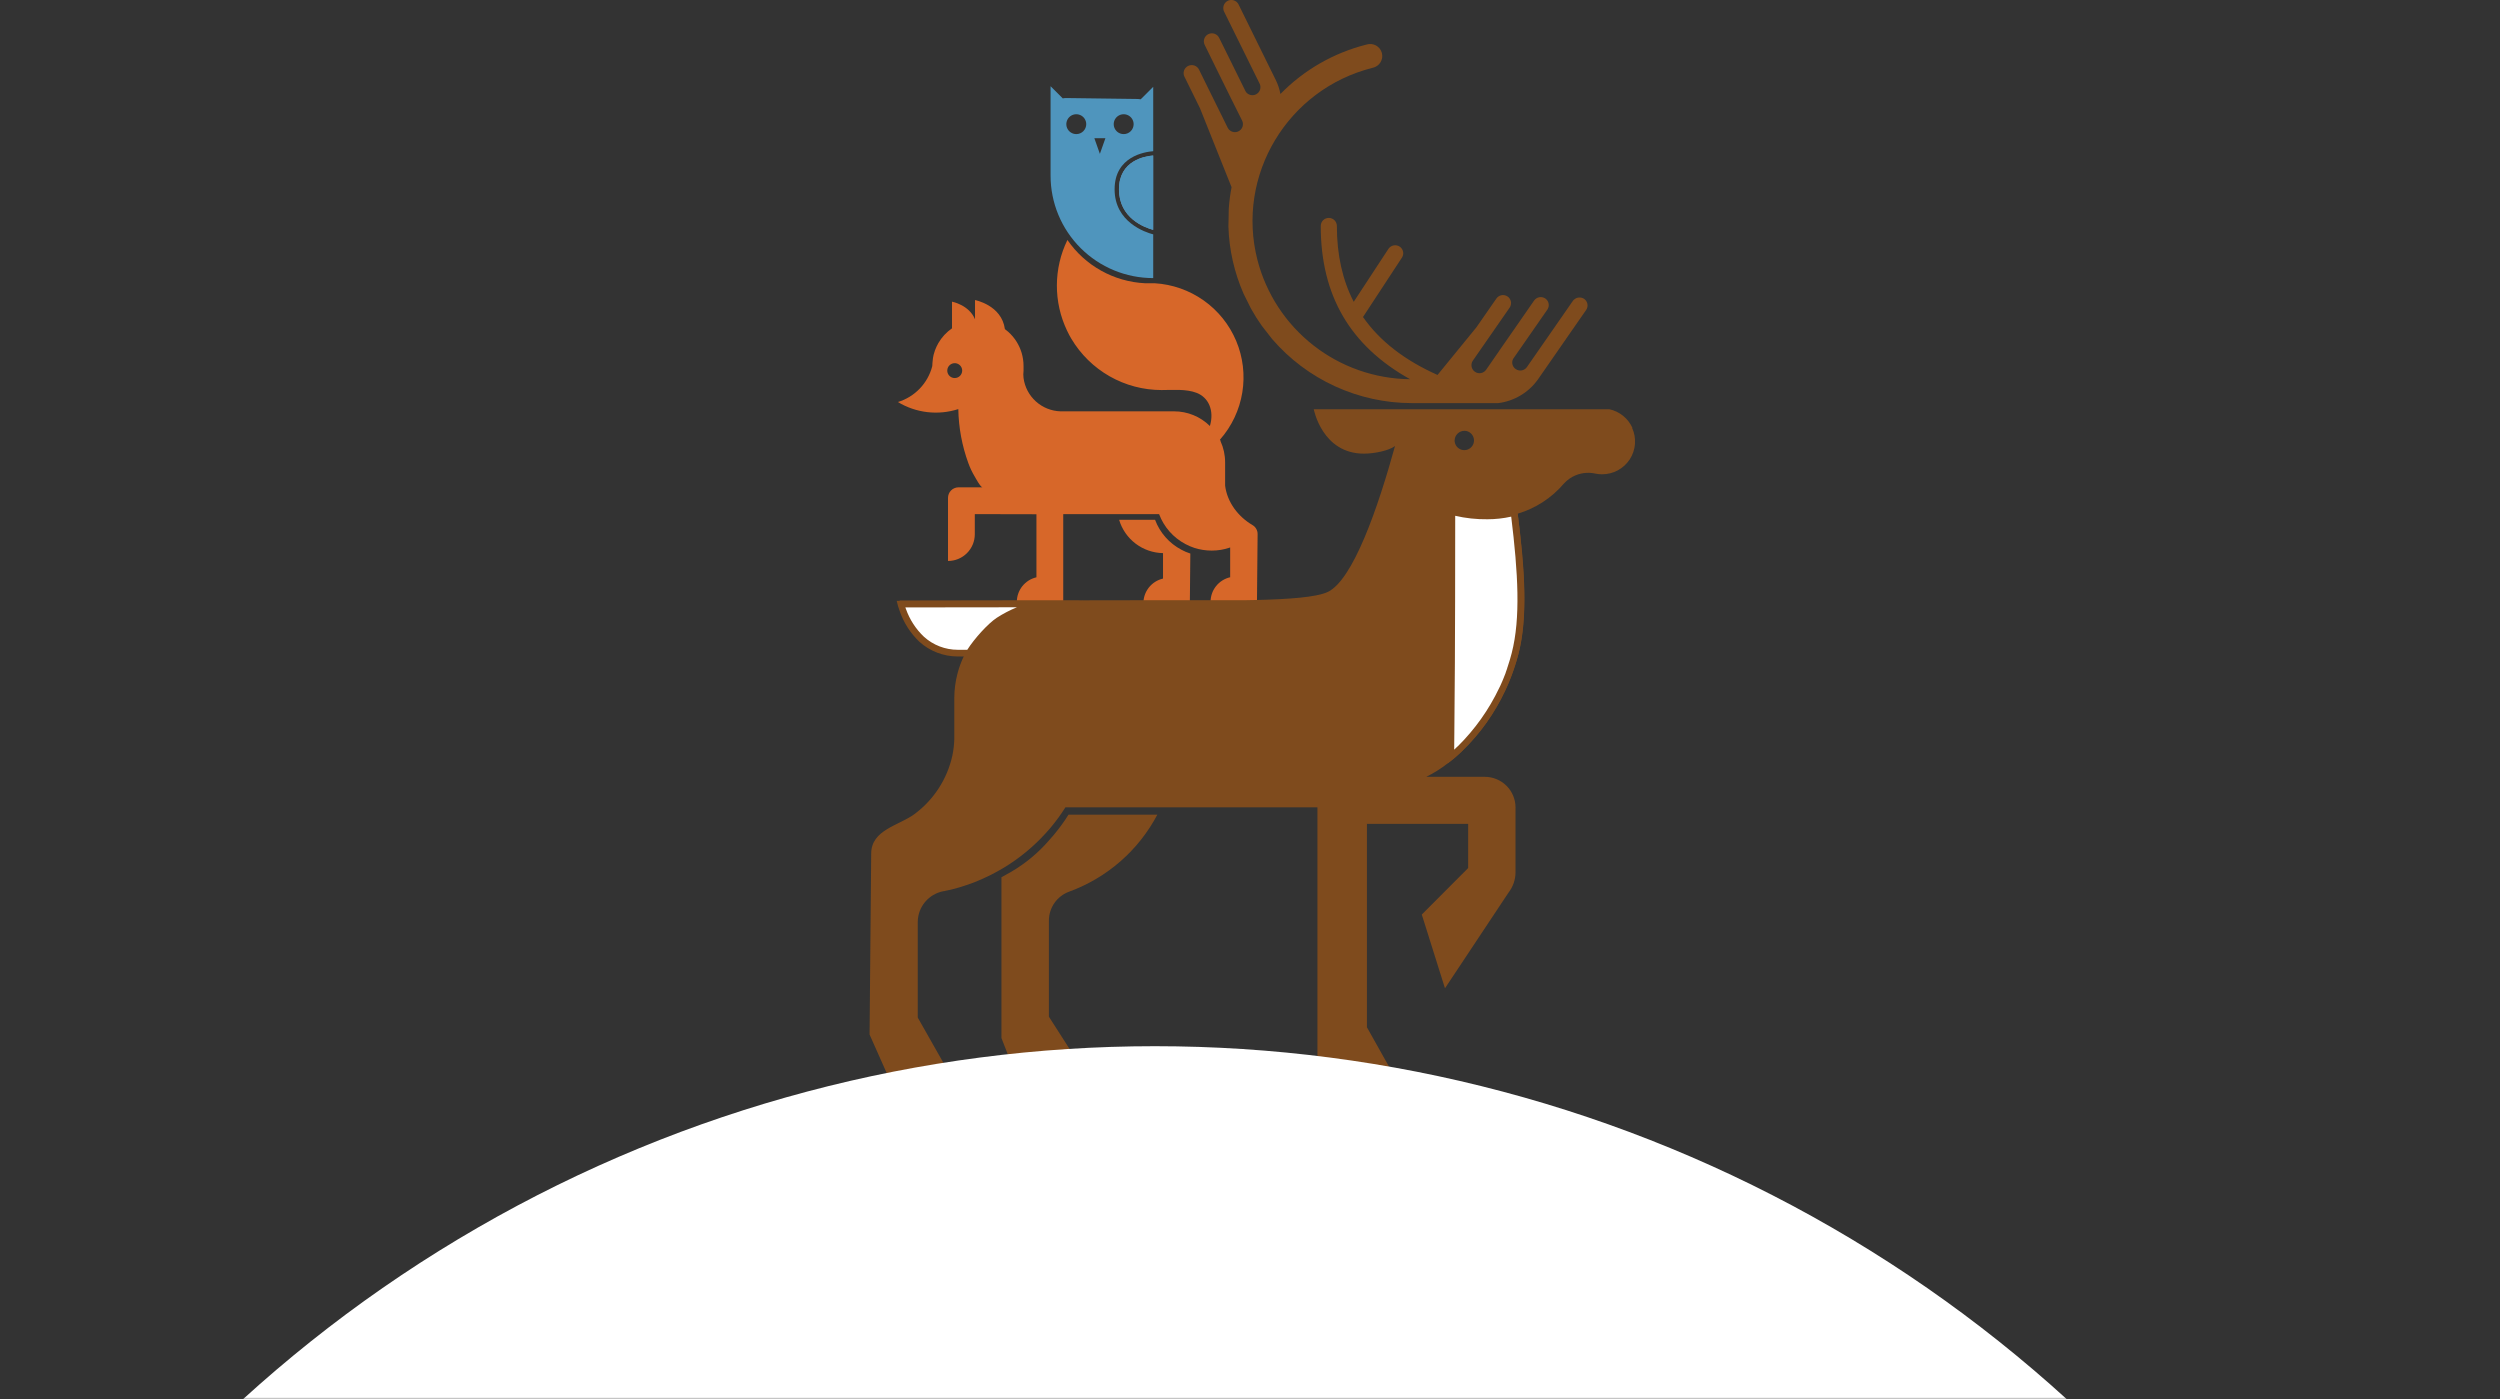 <?xml version="1.0" encoding="UTF-8"?> <svg xmlns="http://www.w3.org/2000/svg" width="552" height="309" viewBox="0 0 552 309" fill="none"><rect x="0" y="0" width="552" height="309" fill="#333333" stroke="none"/> <g clip-path="url(#clip0)"> <path d="M262.828 122.223L262.717 133.179H252.465C252.466 131.919 252.894 130.696 253.68 129.71C254.467 128.724 255.565 128.033 256.795 127.749V122.127C254.606 122.089 252.487 121.356 250.744 120.035C249.001 118.713 247.725 116.871 247.102 114.777H255.039C256.101 117.616 258.171 119.967 260.855 121.383C261.485 121.725 262.145 122.006 262.828 122.223Z" fill="#D76729"></path> <path d="M276.553 115.936C273.426 114.107 270.968 110.933 270.506 107.232V102.085C270.509 100.473 270.163 98.88 269.491 97.414L269.529 97.371L269.351 97.093L269.404 97.035C271.976 94.105 273.671 90.513 274.299 86.669C274.927 82.825 274.462 78.882 272.956 75.289C271.45 71.695 268.964 68.596 265.78 66.342C262.597 64.089 258.844 62.772 254.948 62.541H254.563C254.289 62.541 254.01 62.541 253.736 62.541H252.879H252.807C249.409 62.371 246.095 61.419 243.126 59.761C240.156 58.103 237.61 55.783 235.686 52.982C234.166 56.103 233.37 59.526 233.358 62.996C233.345 66.466 234.116 69.894 235.614 73.026C235.768 73.357 235.936 73.679 236.095 73.986C236.254 74.293 236.388 74.519 236.547 74.783C238.596 78.235 241.509 81.096 245.001 83.084C248.493 85.072 252.443 86.119 256.463 86.123C258.912 86.123 261.924 85.835 264.262 86.761C266.811 87.769 268.168 90.602 267.148 94.063C265.041 91.985 262.197 90.82 259.234 90.823H234.127C232.119 90.754 230.2 89.976 228.711 88.629C227.223 87.281 226.261 85.451 225.997 83.463C225.93 82.937 225.93 82.405 225.997 81.879C225.997 81.845 225.997 81.816 225.997 81.787C225.997 81.759 225.997 81.648 225.997 81.581C225.997 81.326 225.997 81.067 225.997 80.803C225.997 79.837 225.859 78.875 225.588 77.947C225.054 76.135 224.02 74.51 222.606 73.256C222.375 73.045 222.125 72.853 221.879 72.666C221.172 67.366 215.284 66.252 215.284 66.252V70.501C213.98 67.318 210.204 66.607 210.204 66.607V72.493C208.97 73.347 207.941 74.462 207.187 75.758C207.038 76.022 206.899 76.286 206.774 76.559C206.528 77.077 206.334 77.617 206.192 78.172C206.178 78.207 206.167 78.242 206.158 78.278C206.158 78.331 206.134 78.374 206.124 78.427C206.076 78.638 206.033 78.844 205.999 79.061C205.898 79.622 205.845 80.842 205.845 80.842C205.368 82.702 204.418 84.408 203.089 85.796C201.759 87.184 200.094 88.208 198.254 88.768C200.235 89.967 202.452 90.727 204.754 90.996C207.056 91.265 209.388 91.038 211.594 90.328C211.665 94.415 212.419 98.462 213.826 102.301C214.186 103.284 214.635 104.233 215.168 105.134C215.39 105.508 216.501 107.602 216.943 107.602H211.652C211.344 107.601 211.04 107.661 210.756 107.778C210.472 107.896 210.214 108.068 209.997 108.285C209.78 108.503 209.609 108.761 209.492 109.045C209.376 109.329 209.317 109.633 209.319 109.94V123.862C210.095 123.863 210.864 123.711 211.581 123.415C212.299 123.119 212.951 122.685 213.501 122.137C214.05 121.59 214.486 120.94 214.784 120.224C215.082 119.508 215.235 118.741 215.236 117.967V113.516L228.845 113.545V127.467C227.615 127.751 226.518 128.443 225.731 129.429C224.945 130.415 224.517 131.637 224.516 132.897H234.762V113.526H255.929C256.995 116.366 259.068 118.718 261.755 120.136C262.387 120.474 263.047 120.755 263.728 120.977C264.959 121.371 266.244 121.572 267.538 121.572C268.929 121.576 270.31 121.342 271.622 120.881V127.453C270.391 127.736 269.293 128.427 268.507 129.413C267.721 130.4 267.293 131.622 267.292 132.883H277.539L277.679 117.938C277.685 117.535 277.584 117.137 277.386 116.785C277.188 116.434 276.901 116.141 276.553 115.936ZM210.805 83.472C210.48 83.472 210.162 83.376 209.891 83.196C209.62 83.015 209.41 82.759 209.285 82.459C209.16 82.159 209.128 81.829 209.191 81.51C209.255 81.192 209.412 80.899 209.642 80.67C209.872 80.44 210.165 80.284 210.484 80.22C210.803 80.157 211.134 80.189 211.435 80.314C211.735 80.438 211.992 80.648 212.173 80.918C212.354 81.189 212.45 81.506 212.45 81.831C212.45 82.266 212.277 82.684 211.968 82.992C211.66 83.299 211.241 83.472 210.805 83.472Z" fill="#D76729"></path> <path d="M247.068 41.805C247.068 35.396 252.87 34.474 254.621 34.34V50.754C252.759 50.25 247.068 48.185 247.068 41.805Z" fill="#6893BA"></path> <path d="M254.63 19.169L251.869 21.924C251.668 21.883 251.463 21.86 251.258 21.857L235.431 21.646C235.172 21.641 234.913 21.669 234.661 21.727L231.967 19.039V38.79C231.968 44.787 234.356 50.539 238.606 54.779C242.856 59.02 248.62 61.402 254.63 61.402V51.747C252.932 51.306 246.105 49.078 246.105 41.805C246.105 34.531 252.778 33.533 254.63 33.384V25.27C254.63 25.237 254.63 25.203 254.63 25.17V19.169ZM237.643 29.61C237.208 29.61 236.783 29.482 236.422 29.24C236.06 28.999 235.778 28.656 235.612 28.255C235.446 27.854 235.402 27.412 235.488 26.987C235.573 26.561 235.783 26.17 236.091 25.863C236.399 25.557 236.791 25.348 237.217 25.264C237.644 25.18 238.086 25.224 238.488 25.391C238.89 25.558 239.233 25.84 239.474 26.201C239.715 26.562 239.843 26.987 239.842 27.421C239.841 28.002 239.608 28.559 239.196 28.97C238.784 29.38 238.226 29.61 237.643 29.61ZM242.853 33.97L241.631 30.513H244.075L242.853 33.97ZM248.107 29.61C247.672 29.61 247.246 29.482 246.885 29.24C246.523 28.999 246.241 28.656 246.075 28.255C245.909 27.854 245.866 27.412 245.951 26.987C246.036 26.561 246.246 26.17 246.554 25.863C246.862 25.557 247.254 25.348 247.681 25.264C248.108 25.18 248.55 25.224 248.951 25.391C249.353 25.558 249.696 25.84 249.937 26.201C250.178 26.562 250.306 26.987 250.305 27.421C250.305 27.709 250.248 27.994 250.138 28.26C250.027 28.526 249.865 28.768 249.661 28.971C249.457 29.174 249.214 29.335 248.948 29.445C248.681 29.555 248.395 29.611 248.107 29.61Z" fill="#4F95BD"></path> <path d="M254.621 50.754V34.34C252.87 34.474 247.068 35.396 247.068 41.805C247.068 48.214 252.759 50.25 254.621 50.754Z" fill="#4F95BD"></path> <path d="M360.375 94.485H360.442C359.976 93.449 359.273 92.537 358.39 91.82C357.507 91.104 356.469 90.605 355.357 90.361H290.081C290.081 90.361 291.923 100.165 301.145 100.165C303.551 100.165 306.706 99.478 308.02 98.48C304.349 111.792 298.764 128.245 293.034 130.765C290.538 131.855 284.789 132.301 277.554 132.474L274.73 132.527H267.312H262.717H252.495L234.738 132.556H224.496L200.977 132.594H198.639C198.811 133.377 199.038 134.147 199.317 134.899C200.214 137.452 201.706 139.756 203.671 141.62C206.042 143.756 209.137 144.914 212.33 144.86H212.83C212.253 146.056 211.791 147.303 211.45 148.586C210.954 150.419 210.705 152.309 210.709 154.208V163.228C210.675 164.444 210.531 165.654 210.281 166.843C209.147 172.011 206.177 176.595 201.92 179.748C198.509 182.283 192.351 183.205 192.361 188.486L192 228.424L196.233 237.944L196.527 238.602H210.526L207.76 233.714L202.641 224.679V203.555C202.653 201.95 203.221 200.399 204.248 199.164C205.276 197.929 206.7 197.087 208.279 196.781H208.356C209.497 196.556 210.622 196.301 211.724 195.96L212.359 195.768C214.327 195.165 216.244 194.409 218.093 193.507C218.603 193.262 219.099 193.027 219.599 192.744C219.974 192.547 220.335 192.345 220.705 192.134C221.076 191.923 221.331 191.765 221.668 191.577C225.107 189.493 228.225 186.922 230.923 183.944C231.303 183.526 231.669 183.104 232.035 182.677C233.2 181.273 234.273 179.796 235.248 178.255H290.889V238.602L308.655 239.005L307.765 237.421L301.819 226.825V181.952L301.751 181.913H324.169V191.664L322.591 193.248L313.932 201.933L319.051 218.212L333.079 197.089C334.084 195.798 334.629 194.21 334.628 192.576V178.298C334.628 177.409 334.453 176.528 334.113 175.706C333.772 174.884 333.273 174.138 332.643 173.509C332.013 172.88 331.265 172.38 330.442 172.04C329.618 171.699 328.736 171.524 327.845 171.524H314.913C316.562 170.716 318.123 169.739 319.57 168.61C320.637 167.802 321.66 166.939 322.635 166.022C322.712 165.955 322.789 165.883 322.861 165.806C326.818 162.005 330.024 157.496 332.314 152.513C332.415 152.302 332.511 152.09 332.607 151.874L332.954 151.087C333.064 150.823 333.18 150.554 333.29 150.281C333.435 149.92 333.579 149.556 333.723 149.181C333.858 148.811 333.998 148.437 334.127 148.053C334.176 147.928 334.219 147.799 334.262 147.669C334.554 146.83 334.83 145.961 335.09 145.062C337.471 136.8 336.677 125.657 335.118 113.42C339.089 112.231 342.629 109.92 345.312 106.766C345.693 106.347 346.121 105.973 346.587 105.652C346.799 105.513 347.01 105.388 347.232 105.263C348.737 104.454 350.479 104.201 352.153 104.548L352.269 104.572C352.743 104.67 353.227 104.72 353.712 104.721C354.93 104.729 356.131 104.432 357.204 103.855C358.277 103.279 359.187 102.442 359.851 101.423C360.514 100.403 360.91 99.233 361.002 98.021C361.093 96.809 360.878 95.593 360.375 94.485ZM321.177 97.217C321.199 96.652 321.441 96.118 321.85 95.726C322.259 95.335 322.804 95.117 323.371 95.119C323.792 95.129 324.201 95.263 324.546 95.505C324.891 95.746 325.157 96.083 325.311 96.475C325.465 96.866 325.499 97.294 325.41 97.705C325.321 98.116 325.113 98.492 324.811 98.785C324.509 99.079 324.127 99.276 323.713 99.354C323.299 99.432 322.871 99.386 322.483 99.222C322.095 99.058 321.765 98.784 321.532 98.433C321.3 98.082 321.176 97.671 321.177 97.251V97.217Z" fill="#7F4B1D"></path> <path d="M255.54 179.877C251.392 187.75 244.463 193.805 236.095 196.867C234.781 197.342 233.644 198.208 232.84 199.348C232.035 200.488 231.601 201.848 231.597 203.243V224.486L240.641 238.601L224.713 238.433L221.119 229.196V193.699C221.494 193.502 223.043 192.623 223.375 192.436C226.476 190.609 229.258 188.29 231.611 185.571C231.991 185.148 232.357 184.731 232.718 184.299C233.888 182.899 234.962 181.422 235.931 179.877H255.54Z" fill="#7F4B1D"></path> <path d="M320.297 167.189C320.297 165.619 320.321 163.972 320.34 161.869C320.412 154.875 320.528 143.209 320.533 112.93C323.106 113.647 325.77 113.985 328.441 113.933C330.416 113.934 332.382 113.681 334.291 113.179C335.903 126.108 336.533 136.377 334.498 144.346C334.238 145.359 333.93 146.396 333.584 147.433C333.541 147.553 333.502 147.673 333.459 147.789C333.343 148.125 333.233 148.427 333.127 148.749L333.079 148.874L333.05 148.946C332.906 149.315 332.766 149.68 332.622 150.035L332.386 150.597L332.29 150.832C332.174 151.092 332.064 151.351 331.948 151.605L331.665 152.225C329.35 157.086 326.205 161.508 322.37 165.292C322.293 165.369 322.236 165.427 322.173 165.48C321.544 166.085 320.919 166.654 320.297 167.189Z" fill="white"></path> <path d="M321.253 113.875C323.608 114.424 326.022 114.685 328.44 114.653C330.201 114.653 331.956 114.458 333.674 114.072C335.199 126.554 335.762 136.473 333.794 144.168C333.54 145.162 333.241 146.185 332.895 147.207C332.861 147.313 332.823 147.423 332.784 147.529V147.558V147.586C332.683 147.884 332.573 148.182 332.467 148.47V148.523L332.414 148.662L331.99 149.737L331.76 150.294L331.668 150.51L331.327 151.288L331.028 151.898C328.754 156.688 325.661 161.047 321.888 164.778H321.864L321.744 164.898L321.71 164.922L321.681 164.951C321.484 165.143 321.287 165.335 321.085 165.522C321.085 164.418 321.085 163.223 321.118 161.835C321.19 154.908 321.306 143.41 321.311 113.827L321.253 113.875ZM319.867 111.873C319.867 155.143 319.632 161.322 319.627 168.561C320.716 167.781 321.74 166.916 322.691 165.974C322.768 165.906 322.845 165.834 322.917 165.758C326.823 161.912 330.022 157.413 332.371 152.464C332.472 152.253 332.568 152.042 332.664 151.826L333.01 151.038C333.121 150.774 333.236 150.505 333.347 150.232C333.491 149.872 333.636 149.507 333.78 149.132C333.915 148.763 334.054 148.388 334.184 148.004C334.232 147.879 334.276 147.75 334.319 147.62C334.66 146.602 334.973 145.556 335.247 144.48C337.431 135.93 336.546 124.773 334.954 112.219C332.859 112.855 330.682 113.178 328.493 113.179C324.645 113.179 321.883 112.656 319.863 111.887L319.867 111.873Z" fill="#7F4B1D"></path> <path d="M211.484 144.198C208.538 144.206 205.694 143.117 203.508 141.144C201.635 139.368 200.212 137.173 199.357 134.74C199.188 134.303 199.039 133.852 198.914 133.396H200.987L229.087 133.357C226.039 134.1 223.135 135.338 220.49 137.02C218.566 138.269 215.424 141.788 213.981 144.222H211.484V144.198Z" fill="white"></path> <path d="M224.564 134.073C223.005 134.71 221.509 135.489 220.095 136.401C218.17 137.664 215.159 140.976 213.576 143.473H211.479C208.715 143.473 206.05 142.446 204.003 140.592C202.213 138.894 200.853 136.796 200.034 134.471L199.904 134.116H201.001L224.52 134.087H224.578L224.564 134.073ZM239.039 132.647H234.748H224.506L200.986 132.676H197.994C198.161 133.46 198.388 134.23 198.672 134.98C199.56 137.532 201.044 139.836 203.002 141.701C205.321 143.791 208.335 144.948 211.459 144.947H214.346C214.274 145.086 214.216 145.235 214.153 145.379C215.231 143.065 218.858 138.926 220.864 137.611C226.849 133.732 233.516 133.084 239.005 132.613L239.039 132.647ZM214.177 145.345L214.148 145.412L214.177 145.345Z" fill="#7F4B1D"></path> <path d="M349.618 65.891C349.218 65.684 348.754 65.631 348.317 65.742C347.88 65.854 347.499 66.122 347.247 66.496L343.48 71.926L337.144 81.047C336.956 81.318 336.696 81.53 336.394 81.662C336.091 81.793 335.758 81.838 335.432 81.792C335.157 81.757 334.896 81.655 334.672 81.494C334.315 81.255 334.06 80.893 333.953 80.478C333.847 80.063 333.897 79.623 334.094 79.242L339.121 72.012L341.652 68.364C341.695 68.296 341.734 68.229 341.772 68.162C341.969 67.78 342.019 67.339 341.912 66.922C341.806 66.506 341.551 66.143 341.195 65.901C340.802 65.639 340.321 65.543 339.857 65.633C339.393 65.723 338.984 65.992 338.717 66.381L335.884 70.466L334.739 72.118L331.03 77.452C330.995 77.498 330.964 77.548 330.938 77.6L328.105 81.686C327.831 82.055 327.423 82.304 326.969 82.379C326.515 82.455 326.049 82.353 325.669 82.093C325.29 81.833 325.025 81.436 324.932 80.986C324.839 80.536 324.925 80.068 325.17 79.679L325.627 79.022L330.385 72.166L332.872 68.585L333.329 67.927C333.596 67.539 333.697 67.062 333.611 66.599C333.525 66.137 333.258 65.728 332.87 65.462C332.481 65.195 332.003 65.094 331.54 65.18C331.076 65.266 330.666 65.532 330.4 65.92L325.998 72.262L317.406 82.79C310.103 79.526 304.634 75.287 300.949 69.996L309.545 56.885C309.673 56.69 309.761 56.472 309.805 56.244C309.848 56.015 309.845 55.78 309.797 55.553C309.748 55.325 309.655 55.109 309.523 54.918C309.391 54.726 309.222 54.562 309.026 54.437C308.629 54.182 308.149 54.093 307.687 54.191C307.226 54.288 306.822 54.562 306.563 54.955L298.904 66.635C296.417 61.835 295.18 56.251 295.18 49.89C295.18 49.419 294.993 48.967 294.659 48.634C294.325 48.301 293.873 48.114 293.401 48.114C292.928 48.114 292.476 48.301 292.142 48.634C291.808 48.967 291.621 49.419 291.621 49.89C291.621 65.219 298.086 76.343 311.344 83.731C303.599 83.653 296.097 81.027 290.001 76.258C283.905 71.49 279.557 64.847 277.631 57.36C272.878 38.704 284.299 19.683 303.089 14.969C303.441 14.896 303.773 14.752 304.068 14.547C304.362 14.342 304.611 14.08 304.801 13.776C304.992 13.472 305.118 13.133 305.173 12.779C305.228 12.425 305.211 12.064 305.123 11.717C305.035 11.37 304.877 11.044 304.659 10.759C304.441 10.475 304.168 10.237 303.856 10.06C303.544 9.884 303.199 9.772 302.842 9.732C302.486 9.692 302.125 9.724 301.781 9.827C294.534 11.635 287.933 15.418 282.716 20.754C282.52 19.682 282.175 18.643 281.691 17.667L279.435 13.092L275.351 4.801L273.465 0.96C273.352 0.74 273.195 0.547 273.003 0.391C272.811 0.236 272.589 0.121 272.351 0.056C272.112 -0.009 271.863 -0.025 271.618 0.011C271.374 0.047 271.139 0.133 270.93 0.264C270.551 0.507 270.278 0.883 270.161 1.316C270.045 1.75 270.094 2.212 270.3 2.611L273.224 8.536L278.136 18.493C278.328 18.896 278.36 19.357 278.226 19.783C278.092 20.209 277.802 20.569 277.413 20.791C277.025 21.013 276.566 21.079 276.13 20.978C275.694 20.877 275.313 20.615 275.062 20.245L271.161 12.343L269.193 8.363C269.158 8.293 269.118 8.225 269.073 8.161C268.825 7.781 268.442 7.51 268 7.404C267.559 7.298 267.094 7.365 266.7 7.59C266.306 7.816 266.014 8.183 265.884 8.617C265.753 9.051 265.795 9.519 265.999 9.923L268.197 14.402L269.082 16.198L271.969 22.045C271.993 22.098 272.02 22.149 272.051 22.199L274.264 26.635C274.469 27.057 274.499 27.543 274.345 27.987C274.192 28.431 273.868 28.796 273.446 29.002C273.022 29.206 272.534 29.236 272.088 29.084C271.642 28.932 271.274 28.611 271.064 28.19L270.713 27.47L267.019 19.995L265.094 16.087L264.743 15.367C264.639 15.156 264.494 14.968 264.316 14.813C264.138 14.658 263.932 14.54 263.708 14.465C263.485 14.39 263.249 14.36 263.014 14.376C262.778 14.393 262.549 14.456 262.338 14.561C262.128 14.662 261.941 14.803 261.786 14.977C261.631 15.15 261.513 15.352 261.437 15.572C261.361 15.791 261.329 16.024 261.343 16.256C261.357 16.488 261.418 16.714 261.52 16.923L264.931 23.841L271.93 41.335C271.631 42.891 271.425 44.464 271.315 46.045L271.233 50.015C271.391 55.145 272.534 60.197 274.6 64.897L276.188 68.076C276.915 69.401 277.718 70.683 278.593 71.916L280.893 74.864C284.711 79.292 289.44 82.848 294.759 85.288C300.078 87.729 305.861 88.998 311.715 89.007H330.813C332.568 88.787 334.256 88.203 335.771 87.294C337.286 86.384 338.595 85.169 339.612 83.726L342.523 79.531L347.79 71.936L350.225 68.431C350.364 68.228 350.459 67.998 350.504 67.757C350.549 67.515 350.542 67.266 350.485 67.027C350.428 66.788 350.322 66.563 350.172 66.368C350.023 66.172 349.834 66.01 349.618 65.891Z" fill="#7F4B1D"></path> </g> <mask id="mask0" mask-type="alpha" maskUnits="userSpaceOnUse" x="0" y="216" width="552" height="93"> <path d="M0 216H552V309H0V216Z" fill="#C4C4C4"></path> </mask> <g mask="url(#mask0)"> <circle cx="255" cy="530" r="299" fill="white"></circle> </g> <defs> <clipPath id="clip0"> <rect width="169" height="239" fill="white" transform="translate(192)"></rect> </clipPath> </defs> </svg> 